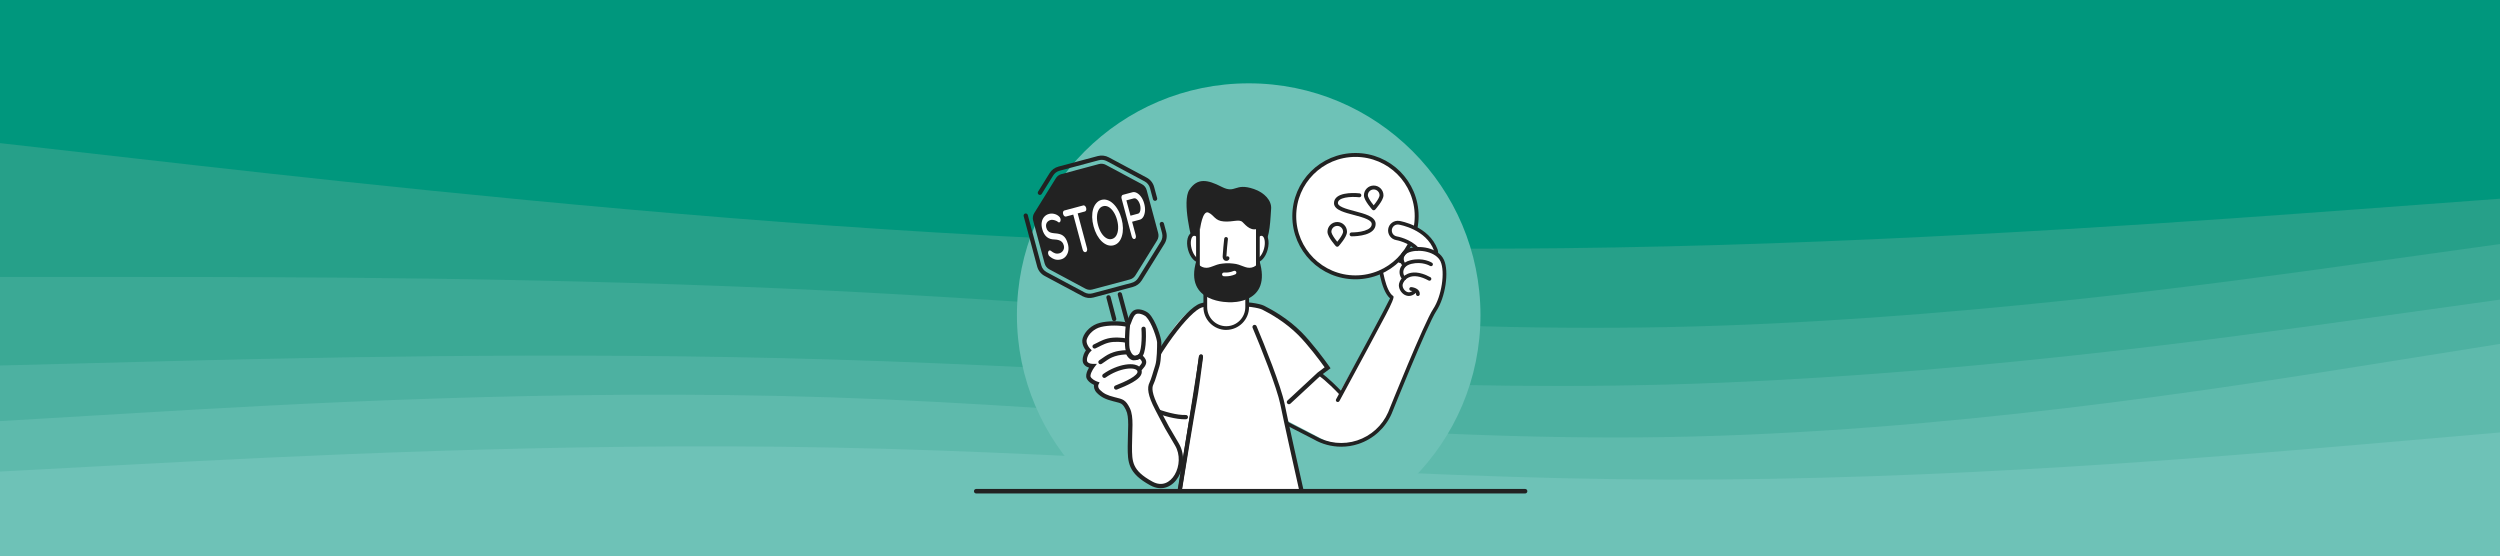 <svg width="1920" height="427" viewBox="0 0 1920 427" fill="none" xmlns="http://www.w3.org/2000/svg">
<rect x="0" y="0" width="1920" height="427" fill="#333333" stroke="none"/>
<g clip-path="url(#clip0_125_683)">
<rect width="1920" height="427" fill="#26A089"/>
<g clip-path="url(#clip1_125_683)">
<path d="M0 111.494L106.6 123.593C213.4 135.77 426.6 159.967 640 174.991C853.4 190.015 1066.6 195.867 1280 190.806C1493.4 185.824 1706.6 170.009 1813.4 162.102L1920 154.194V0H1813.4C1706.6 0 1493.4 0 1280 0C1066.6 0 853.4 0 640 0C426.6 0 213.4 0 106.6 0H0V111.494Z" fill="#00977D"/>
<path d="M0 214.291H106.6C213.4 214.291 426.6 214.291 640 224.966C853.4 235.641 1066.6 256.991 1280 252.8C1493.4 248.53 1706.6 218.798 1813.4 203.853L1920 188.987V152.613L1813.4 160.52C1706.6 168.428 1493.4 184.243 1280 189.224C1066.6 194.285 853.4 188.434 640 173.41C426.6 158.385 213.4 134.189 106.6 122.011L0 109.913V214.291Z" fill="#26A089"/>
<path d="M0 282.295L106.6 279.527C213.4 276.759 426.6 271.224 640 277.708C853.4 284.113 1066.6 302.617 1280 296.923C1493.4 291.23 1706.6 261.498 1813.4 246.553L1920 231.687V187.406L1813.4 202.272C1706.6 217.217 1493.4 246.949 1280 251.219C1066.6 255.409 853.4 234.059 640 223.384C426.6 212.709 213.4 212.709 106.6 212.709H0V282.295Z" fill="#3BA995"/>
<path d="M0 324.994L106.6 318.668C213.4 312.342 426.6 299.691 640 306.807C853.4 313.924 1066.6 340.809 1280 337.251C1493.4 333.693 1706.6 299.691 1813.4 282.69L1920 265.689V230.105L1813.4 244.971C1706.6 259.916 1493.4 289.648 1280 295.342C1066.6 301.035 853.4 282.532 640 276.127C426.6 269.643 213.4 275.178 106.6 277.945L0 280.713V324.994Z" fill="#4DB1A1"/>
<path d="M0 363.741L106.6 358.047C213.4 352.433 426.6 341.047 640 345.317C853.4 349.507 1066.6 369.276 1280 369.909C1493.4 370.62 1706.6 352.117 1813.4 342.944L1920 333.693V264.107L1813.4 281.108C1706.6 298.109 1493.4 332.111 1280 335.669C1066.6 339.228 853.4 312.343 640 305.226C426.6 298.109 213.4 310.761 106.6 317.087L0 323.413V363.741Z" fill="#5EBAAC"/>
<path d="M0 427.791H106.6C213.4 427.791 426.6 427.791 640 427.791C853.4 427.791 1066.6 427.791 1280 427.791C1493.4 427.791 1706.6 427.791 1813.4 427.791H1920V332.111L1813.4 341.363C1706.6 350.536 1493.4 369.039 1280 368.327C1066.6 367.695 853.4 347.926 640 343.735C426.6 339.465 213.4 350.852 106.6 356.466L0 362.159V427.791Z" fill="#6EC2B7"/>
</g>
<g clip-path="url(#clip2_125_683)">
<circle cx="959" cy="242" r="178" fill="#6EC2B7"/>
<path d="M949.706 433.602C949.714 433.594 949.72 433.583 949.721 433.571L951.124 420.51C951.39 418.037 954.793 417.575 955.709 419.888L960.551 432.111C960.911 433.02 961.79 433.616 962.767 433.616L1012.79 433.591C1014.31 433.59 1015.45 432.176 1015.11 430.689C1008.05 399.825 996.906 360.76 976.921 350.954C956.305 340.839 941.71 343.692 927.869 350.173C914.027 356.654 906.796 372.779 905.193 395.707C904.397 407.073 903.415 412.235 902.604 431.132C902.546 432.483 903.628 433.617 904.981 433.617H949.67C949.684 433.617 949.697 433.611 949.706 433.602Z" fill="#222222"/>
<path fill-rule="evenodd" clip-rule="evenodd" d="M907.57 395.873L907.57 395.874C907.289 399.888 906.989 403.101 906.683 406.376C906.109 412.53 905.514 418.904 904.985 431.234C904.985 431.234 904.985 431.234 904.985 431.234C904.985 431.234 904.985 431.235 904.986 431.235H947.575L948.755 420.256C949.286 415.311 956.092 414.387 957.924 419.011L962.766 431.234L1012.78 431.209C1009.26 415.806 1004.74 398.491 998.659 383.838C992.515 369.039 985.014 357.578 975.871 353.092C965.855 348.178 957.438 346.476 949.932 346.72C942.412 346.965 935.631 349.168 928.88 352.329C916.256 358.24 909.156 373.189 907.57 395.873ZM1012.79 431.209C1012.79 431.208 1012.79 431.209 1012.78 431.21C1012.78 431.213 1012.78 431.213 1012.78 431.211C1012.78 431.211 1012.78 431.211 1012.78 431.211M1012.79 431.209H1012.79C1012.79 431.209 1012.79 431.208 1012.79 431.209C1012.79 431.209 1012.79 431.21 1012.79 431.211C1012.79 431.211 1012.78 431.211 1012.78 431.211M949.713 433.593C949.711 433.596 949.709 433.599 949.706 433.602C949.697 433.611 949.684 433.617 949.67 433.617H904.981C903.628 433.617 902.546 432.483 902.604 431.132C903.135 418.757 903.74 412.271 904.317 406.077C904.622 402.813 904.918 399.629 905.193 395.707C906.796 372.779 914.027 356.654 927.869 350.173C941.71 343.692 956.305 340.839 976.921 350.954C996.906 360.76 1008.05 399.825 1015.11 430.689C1015.45 432.176 1014.31 433.59 1012.79 433.591L962.767 433.616C961.79 433.616 960.911 433.02 960.551 432.111L955.709 419.888C954.793 417.575 951.39 418.037 951.124 420.51L949.721 433.571C949.72 433.579 949.717 433.586 949.713 433.593Z" fill="white"/>
<path d="M1106.97 198.306C1106.08 196.36 1104.66 194.778 1102.91 193.558C1102.91 193.558 1102.91 193.492 1102.91 193.459C1102.95 192.635 1102.81 191.811 1102.55 191.053C1096.75 175.294 1077.58 172.03 1076.76 171.898C1075.14 171.634 1072.24 172.096 1070.89 173.052C1069.57 174.008 1068.68 175.426 1068.41 177.074C1068.15 178.69 1068.54 180.338 1069.5 181.657C1070.46 182.975 1073.16 183.8 1074.78 184.063C1074.84 184.063 1082.3 185.415 1087.31 190.031C1085.86 190.195 1084.48 190.459 1083.25 190.855C1078.54 192.404 1077.81 195.569 1077.81 197.317C1077.81 197.646 1077.81 197.976 1077.88 198.306C1075.7 197.448 1076.03 203.646 1071.25 195.24C1070.19 193.393 1069.7 187.987 1066.66 185.712C1065.21 184.624 1063.56 184.294 1061.91 184.789C1061.32 184.953 1059.97 185.349 1060.5 200.58C1060.56 201.471 1062.87 223.493 1069.7 228.735C1067.13 234.307 1040.18 281.122 1029.26 300.738C1029.26 300.738 1029.26 300.771 1029.26 300.803C1022.23 293.715 1016.72 288.473 1016.66 288.407C1016.36 288.111 1015.9 288.144 1015.6 288.407L1013.39 286.067C1013.39 286.067 985.39 310.991 983.674 310.991L987.764 321.903C987.567 322.266 987.698 322.76 988.094 322.958L1013.79 336.376C1019.5 339.673 1025.93 341.354 1032.43 341.354C1036.32 341.354 1040.21 340.761 1043.97 339.508C1054 336.211 1062.21 328.793 1066.47 319.101C1066.76 318.343 1097.47 243.274 1103.51 234.241C1109.64 225.01 1110.53 206.317 1106.94 198.437L1106.97 198.306Z" fill="white"/>
<path d="M1029.69 303.375C1029.33 303.375 1028.93 303.243 1028.67 302.946C1018.7 292.462 1013 288.605 1012.93 288.572C1012.27 288.144 1012.11 287.253 1012.54 286.594C1012.97 285.935 1013.86 285.77 1014.52 286.198C1014.75 286.363 1020.49 290.254 1030.71 301.001C1031.27 301.562 1031.24 302.485 1030.65 303.012C1030.38 303.276 1030.02 303.408 1029.66 303.408L1029.69 303.375Z" fill="#222222"/>
<path d="M1027.38 308.749C1027.15 308.749 1026.92 308.683 1026.69 308.584C1025.99 308.221 1025.73 307.331 1026.13 306.639C1041.56 278.22 1064.39 235.856 1067.55 229.131C1059.97 222.669 1058.05 200.382 1057.99 199.393C1057.36 181.887 1058.95 181.393 1059.97 181.096C1062.01 180.503 1063.99 180.898 1065.77 182.217C1069.37 184.92 1071.15 190.822 1071.15 193.36C1071.15 195.833 1074.38 199.031 1076.72 199.492C1077.48 199.657 1078.01 200.415 1077.85 201.174C1077.68 201.932 1076.92 202.459 1076.16 202.295C1072.6 201.569 1068.28 197.316 1068.31 193.36C1068.31 191.382 1066.73 186.503 1064.09 184.525C1063.17 183.832 1062.28 183.602 1061.29 183.733C1060.76 185.646 1060.66 192.997 1060.86 199.228C1061.39 205.756 1064.12 223.658 1070.06 227.449C1070.94 228.021 1069.02 232.801 1064.29 241.79C1060.83 248.351 1055.98 257.417 1049.84 268.824C1039.42 288.209 1028.76 307.825 1028.67 308.023C1028.4 308.485 1027.91 308.782 1027.41 308.782L1027.38 308.749Z" fill="#222222"/>
<path d="M1041 213C1066.96 213 1088 191.957 1088 166C1088 140.043 1066.96 119 1041 119C1015.04 119 994 140.043 994 166C994 191.957 1015.04 213 1041 213Z" fill="white" stroke="#222222" stroke-width="3"/>
<path d="M1088.3 191.217C1082.6 184.822 1072.63 183.008 1072.5 183.008C1069.2 182.481 1066.96 179.382 1067.52 176.085C1068.05 172.788 1071.15 170.546 1074.45 171.107C1075.34 171.239 1096.35 174.865 1102.68 192.042C1102.98 192.833 1103.08 193.624 1103.05 194.415L1088.3 191.25V191.217Z" fill="white"/>
<path d="M1103.05 195.8C1103.05 195.8 1103.01 195.8 1102.98 195.8C1102.19 195.767 1101.59 195.107 1101.63 194.316C1101.63 193.69 1101.56 193.096 1101.36 192.503C1095.33 176.085 1075.11 172.623 1074.25 172.491C1073.03 172.293 1071.81 172.59 1070.82 173.282C1069.83 174.008 1069.17 175.063 1068.97 176.283C1068.77 177.502 1069.07 178.722 1069.76 179.711C1070.49 180.7 1071.55 181.36 1072.77 181.557C1072.86 181.557 1083.29 183.404 1089.39 190.228C1089.92 190.821 1089.85 191.712 1089.29 192.239C1088.7 192.767 1087.81 192.701 1087.28 192.14C1081.9 186.14 1072.4 184.393 1072.3 184.393C1068.25 183.733 1065.48 179.876 1066.14 175.821C1066.47 173.843 1067.52 172.129 1069.14 170.975C1070.75 169.821 1072.73 169.359 1074.71 169.656C1075.64 169.821 1097.44 173.546 1104.04 191.514C1104.4 192.47 1104.53 193.459 1104.5 194.448C1104.46 195.206 1103.84 195.8 1103.08 195.8H1103.05Z" fill="#222222"/>
<path d="M1030.05 343.068C1022.69 343.068 1015.37 341.156 1008.91 337.398L987.995 326.65C987.302 326.288 987.006 325.43 987.368 324.738C987.731 324.046 988.589 323.749 989.282 324.112L1010.26 334.892C1019.99 340.53 1031.67 341.75 1042.29 338.255C1052.91 334.76 1061.58 326.914 1066.1 316.661C1067.22 313.892 1093.81 247.593 1100.7 237.274C1107.14 227.647 1110 208.888 1106.34 200.811C1103.08 193.624 1090.68 190.986 1082.59 193.624C1080.05 194.448 1078.57 195.833 1078.17 197.679C1077.75 199.624 1078.67 201.536 1079.07 201.965C1079.69 202.294 1079.99 203.02 1079.76 203.679C1079.49 204.437 1078.7 204.833 1077.94 204.569C1076.49 204.075 1075.21 201.272 1075.21 198.635C1075.21 196.525 1076.1 192.701 1081.7 190.854C1090.18 188.085 1104.63 190.096 1108.95 199.591C1113.04 208.558 1110.07 228.372 1103.11 238.823C1096.38 248.911 1069.04 317.056 1068.77 317.749C1063.93 328.76 1054.62 337.2 1043.24 340.958C1038.96 342.376 1034.54 343.068 1030.12 343.068H1030.05Z" fill="#222222"/>
<path d="M1078.44 215.119C1078.18 215.119 1077.94 215.053 1077.71 214.921C1075.67 213.701 1074.51 210.668 1074.94 207.734C1075.21 205.921 1076.56 201.536 1083.19 199.887C1092.85 197.481 1099.52 201.602 1099.81 201.8C1100.47 202.228 1100.67 203.118 1100.24 203.778C1099.81 204.437 1098.92 204.635 1098.26 204.206C1098.2 204.173 1092.29 200.58 1083.88 202.657C1079.13 203.844 1078.01 206.613 1077.78 208.162C1077.48 210.108 1078.27 211.921 1079.2 212.481C1079.86 212.877 1080.09 213.767 1079.69 214.459C1079.43 214.921 1078.97 215.152 1078.47 215.152L1078.44 215.119Z" fill="#222222"/>
<path d="M1082.03 227.317C1081.01 227.317 1079.96 227.054 1078.97 226.559C1075.83 224.944 1073.79 221.053 1074.45 217.889C1074.84 216.042 1076.59 212.383 1080.78 210.438C1084.05 208.921 1089.79 208.13 1098.53 212.91C1099.22 213.273 1099.48 214.163 1099.09 214.855C1098.72 215.548 1097.83 215.812 1097.14 215.416C1091.04 212.086 1085.79 211.262 1081.97 213.042C1078.8 214.493 1077.48 217.229 1077.25 218.482C1076.86 220.394 1078.24 222.999 1080.25 224.021C1082.1 224.977 1084.05 224.416 1085.89 222.405C1086.42 221.812 1087.34 221.779 1087.91 222.306C1088.5 222.834 1088.53 223.757 1088 224.317C1086.19 226.295 1084.11 227.317 1082.03 227.317Z" fill="#222222"/>
<path d="M1088.96 227.35C1088.96 227.35 1088.89 227.35 1088.83 227.35C1088.04 227.284 1087.44 226.592 1087.51 225.801C1087.67 223.856 1083.65 223.328 1083.62 223.328C1082.83 223.229 1082.26 222.537 1082.36 221.746C1082.46 220.955 1083.16 220.361 1083.95 220.493C1086.49 220.757 1090.71 222.24 1090.38 226.032C1090.31 226.79 1089.69 227.35 1088.96 227.35Z" fill="#222222"/>
<path fill-rule="evenodd" clip-rule="evenodd" d="M1019.6 281.88L985.397 311.487L998.717 379.168L974.473 381.212L905.502 377.454L910.221 346.337L909.097 351.673L872.22 312.869C898.311 239.218 922.852 224.581 935.485 241.23C936.164 242.122 936.727 243.018 937.186 243.911C938.097 242.638 939.213 241.409 940.565 240.241C956.397 226.592 981.498 232.164 1019.6 281.88Z" fill="white"/>
<path fill-rule="evenodd" clip-rule="evenodd" d="M962.879 249.602C963.718 249.248 964.686 249.64 965.041 250.478C968.071 257.638 972.781 269.199 977.064 280.626C981.332 292.011 985.229 303.396 986.579 310.14C989.213 323.302 997.563 360.643 1001.41 377.685L1001.82 379.503L999.969 379.688C994.46 380.239 979.164 381.668 961.999 382.988C944.652 384.322 917.119 381.329 905.566 379.68L903.902 379.442L904.171 377.784C907.465 357.48 914.399 315.124 915.726 308.491C917.031 301.971 919.552 282.811 920.655 273.994C920.768 273.09 921.592 272.45 922.496 272.563C923.4 272.675 924.041 273.499 923.928 274.403C922.831 283.168 920.295 302.471 918.961 309.138C917.684 315.519 911.092 355.74 907.697 376.648C920.018 378.321 945.559 380.946 961.746 379.701C977.23 378.511 991.189 377.231 997.785 376.59C993.783 358.851 985.898 323.546 983.345 310.786C982.055 304.343 978.256 293.2 973.976 281.782C969.711 270.406 965.019 258.889 962.003 251.763C961.648 250.924 962.04 249.957 962.879 249.602Z" fill="#222222"/>
<path fill-rule="evenodd" clip-rule="evenodd" d="M961.483 232.54C965.489 233.105 968.936 233.851 970.855 234.81C977.53 238.146 989.249 244.833 999.321 254.9C1007.34 262.918 1017.09 275.983 1020.95 281.495L1021.86 282.802L1014.06 288.652L991.03 310.023C990.363 310.642 989.319 310.603 988.7 309.936C988.08 309.269 988.119 308.226 988.786 307.607L1011.94 286.119L1017.32 282.083C1013.02 276.07 1004.23 264.472 996.988 257.231C987.269 247.517 975.899 241.017 969.38 237.759C968.001 237.07 965.057 236.374 961.023 235.805C957.067 235.248 952.278 234.839 947.372 234.635C942.466 234.431 937.472 234.431 933.106 234.685C928.7 234.941 925.068 235.448 922.811 236.2C920.739 236.891 917.574 239.209 913.616 243.19C909.723 247.107 905.241 252.448 900.533 258.892C891.274 271.568 881.209 288.419 873.083 306.898C873.668 307.313 874.592 307.865 875.82 308.514C878.314 309.831 881.882 311.456 885.932 313.022C894.103 316.18 903.898 318.967 910.682 318.706C911.592 318.671 912.358 319.38 912.393 320.29C912.428 321.2 911.719 321.966 910.809 322.001C903.3 322.289 892.96 319.273 884.742 316.096C880.598 314.494 876.909 312.818 874.279 311.429C872.972 310.738 871.882 310.095 871.12 309.548C870.751 309.283 870.383 308.987 870.106 308.675C869.97 308.522 869.787 308.289 869.659 307.988C869.53 307.684 869.385 307.124 869.653 306.509C877.949 287.437 888.318 270.023 897.869 256.948C902.644 250.411 907.233 244.934 911.276 240.867C915.256 236.863 918.894 234.03 921.768 233.073C924.459 232.176 928.455 231.653 932.914 231.394C937.413 231.132 942.52 231.133 947.509 231.341C952.498 231.549 957.398 231.965 961.483 232.54ZM872.573 306.487C872.568 306.481 872.569 306.482 872.575 306.489C872.575 306.489 872.574 306.488 872.573 306.487Z" fill="#222222"/>
<path d="M906.029 378.509C906.029 378.509 905.864 378.509 905.798 378.509C905.006 378.377 904.478 377.652 904.61 376.861L921.004 273.275C921.136 272.484 921.861 271.956 922.653 272.088C923.445 272.22 923.972 272.945 923.84 273.736L907.447 377.322C907.348 378.015 906.721 378.542 906.029 378.542V378.509Z" fill="#222222"/>
<path d="M915.662 185.184C915.662 185.184 907.416 154.754 913.452 145.721C919.653 136.49 927.206 137.841 938.223 143.479C949.24 149.116 948.053 140.05 962.995 145.16C971.241 147.963 976.749 154.194 976.221 160.392C975.661 166.59 975.661 182.942 970.152 189.14C964.644 195.338 924.436 200.975 915.629 185.184H915.662Z" fill="#222222"/>
<path d="M941.718 251.945H941.784C932.878 251.945 925.687 244.725 925.687 235.856V177.305C925.687 168.403 932.911 161.216 941.784 161.216H941.718C950.624 161.216 957.814 168.436 957.814 177.305V235.823C957.814 244.725 950.591 251.912 941.718 251.912V251.945Z" fill="white"/>
<path d="M941.784 253.395H941.685C932.054 253.329 924.236 245.483 924.236 235.856V177.305C924.236 167.678 932.054 159.832 941.685 159.766H941.817C951.448 159.832 959.266 167.678 959.266 177.305V235.823C959.266 245.45 951.448 253.296 941.817 253.362L941.784 253.395ZM941.751 162.667C933.67 162.667 927.106 169.26 927.106 177.338V235.856C927.106 243.933 933.67 250.527 941.751 250.527C949.832 250.527 956.396 243.933 956.396 235.856V177.305C956.396 169.227 949.832 162.634 941.751 162.634V162.667Z" fill="#222222"/>
<path d="M924.402 188.481C925.92 194.086 924.765 199.262 921.83 200.086C918.894 200.877 915.266 196.987 913.748 191.382C912.231 185.778 913.386 180.602 916.321 179.777C919.257 178.953 922.885 182.876 924.402 188.481Z" fill="white"/>
<path d="M921.037 201.602C919.421 201.602 917.739 200.745 916.222 199.096C914.539 197.283 913.187 194.678 912.395 191.744C910.647 185.282 912.198 179.414 915.958 178.392C919.685 177.37 924.039 181.623 925.787 188.085C926.579 191.019 926.711 193.953 926.183 196.36C925.589 199.096 924.171 200.876 922.192 201.437C921.796 201.536 921.4 201.602 921.004 201.602H921.037ZM917.112 181.096C917.112 181.096 916.848 181.096 916.716 181.161C914.869 181.656 913.781 185.975 915.166 190.986C915.826 193.426 916.98 195.7 918.333 197.151C919.454 198.371 920.609 198.931 921.499 198.701C922.357 198.47 923.082 197.382 923.445 195.766C923.874 193.821 923.742 191.316 923.082 188.843C921.829 184.162 919.058 181.096 917.145 181.096H917.112Z" fill="#222222"/>
<path d="M961.509 188.481C959.992 194.085 961.146 199.261 964.082 200.085C967.018 200.877 970.646 196.986 972.163 191.382C973.681 185.777 972.526 180.601 969.591 179.777C966.655 178.986 963.027 182.876 961.509 188.481Z" fill="white"/>
<path d="M964.841 201.602C964.445 201.602 964.082 201.569 963.719 201.437C959.959 200.415 958.376 194.547 960.157 188.085C960.948 185.151 962.301 182.547 963.983 180.733C965.896 178.689 968.04 177.832 969.986 178.393C973.746 179.415 975.33 185.283 973.548 191.745C971.965 197.58 968.304 201.602 964.841 201.602ZM968.799 181.096C968.007 181.096 967.018 181.656 966.061 182.678C964.709 184.129 963.554 186.371 962.894 188.844C961.542 193.855 962.598 198.173 964.445 198.668C966.325 199.163 969.425 195.998 970.778 190.986C972.13 185.975 971.075 181.656 969.227 181.162C969.096 181.129 968.964 181.096 968.832 181.096H968.799Z" fill="#222222"/>
<path d="M943.038 225.471C930.339 225.471 920.048 215.185 920.048 202.492V175.227C920.048 162.535 930.339 152.249 943.038 152.249C955.737 152.249 966.028 162.535 966.028 175.227V202.492C966.028 215.185 955.737 225.471 943.038 225.471Z" fill="white"/>
<path d="M944.687 226.922H941.389C928.822 226.922 918.597 216.702 918.597 204.141V173.579C918.597 161.018 928.822 150.798 941.389 150.798H944.687C957.254 150.798 967.48 161.018 967.48 173.579V204.141C967.48 216.702 957.254 226.922 944.687 226.922ZM941.389 153.667C930.405 153.667 921.466 162.601 921.466 173.579V204.141C921.466 215.119 930.405 224.054 941.389 224.054H944.687C955.671 224.054 964.61 215.119 964.61 204.141V173.579C964.61 162.601 955.671 153.667 944.687 153.667H941.389Z" fill="#222222"/>
<path d="M941.818 200.349C941.059 200.349 940.301 200.019 939.806 199.459C938.882 198.371 938.981 196.986 939.047 196.195C939.311 191.909 939.707 187.59 940.202 183.305C940.301 182.513 940.993 181.953 941.785 182.052C942.577 182.151 943.137 182.843 943.038 183.634C942.544 187.854 942.181 192.173 941.917 196.393C941.917 196.558 941.917 196.855 941.917 197.118C942.214 196.888 942.577 196.789 942.972 196.855C943.764 196.953 944.292 197.679 944.193 198.47C944.061 199.327 943.467 199.987 942.61 200.25C942.379 200.316 942.115 200.349 941.884 200.349H941.818Z" fill="#222222"/>
<path d="M921.631 176.151C921.631 176.151 923.412 161.216 928.03 163.26C932.648 165.304 932.813 169.557 939.97 170.084C947.128 170.612 951.746 168.04 954.319 170.612C956.891 173.183 961.476 178.788 967.644 174.7C973.779 170.612 974.373 160.787 964.643 155.677C954.912 150.567 940.3 149.776 932.12 149.281C923.94 148.754 915.463 163.886 921.631 176.151Z" fill="#222222"/>
<path d="M967.149 200.053C967.149 200.053 965.962 204.47 961.245 205.492C956.528 206.514 953.361 202.921 947.061 202.426C946.831 202.426 946.6 202.393 946.369 202.36C945.346 202.229 944.225 202.163 943.004 202.196C941.784 202.196 940.662 202.196 939.64 202.36C939.409 202.36 939.178 202.393 938.947 202.426C932.647 202.954 929.481 206.514 924.764 205.492C920.047 204.47 918.86 200.053 918.86 200.053C908.733 233.515 944.983 232.131 944.983 232.131C944.983 232.131 977.308 233.515 967.182 200.053H967.149Z" fill="#222222"/>
<path d="M941.258 212.185C940.796 212.185 940.334 212.185 939.872 212.152C939.081 212.086 938.487 211.427 938.553 210.635C938.619 209.844 939.246 209.251 940.07 209.317C942.742 209.481 945.051 209.086 947.558 208.064C948.283 207.767 949.141 208.097 949.438 208.822C949.735 209.547 949.405 210.405 948.679 210.701C946.172 211.756 943.864 212.218 941.291 212.218L941.258 212.185Z" fill="white"/>
<path d="M866.223 314.179C869.233 320.195 867.728 330.723 867.728 342.754C867.728 354.785 867.728 362.305 884.279 371.328C900.831 380.351 912.868 356.289 903.84 341.25C894.812 326.211 894.812 325.647 888.793 314.179C882.775 302.712 882.775 297.636 884.279 294.628C885.784 291.62 887.289 285.605 888.793 281.093C890.298 276.581 890.298 266.054 890.298 263.046C890.298 260.038 886.029 246.747 881.27 241.991C879.765 240.487 873.747 237.479 870.737 240.487C868.358 242.865 867.728 246.503 866.223 249.511C860.205 248.007 851.177 248.007 845.158 249.511C839.139 251.015 834.626 255.526 833.121 260.038C831.917 263.648 834.626 267.558 836.131 269.062C835.127 270.064 833.121 272.972 833.121 276.581C833.121 280.191 837.134 281.093 839.14 281.093C837.635 283.098 834.927 287.71 836.131 290.117C837.334 292.523 840.644 294.127 842.149 294.628C841.648 295.631 841.246 298.238 843.654 300.644C846.663 303.652 849.672 305.156 855.691 306.66C861.709 308.164 863.214 308.164 866.223 314.179Z" fill="white"/>
<path fill-rule="evenodd" clip-rule="evenodd" d="M876.134 241.138C874.241 240.621 872.764 240.793 871.904 241.653C870.953 242.602 870.301 243.855 869.681 245.383C869.5 245.828 869.314 246.32 869.12 246.833C868.698 247.95 868.237 249.171 867.699 250.248L867.107 251.431L865.823 251.11C860.067 249.672 851.314 249.672 845.558 251.11C840.064 252.483 836.005 256.604 834.686 260.559C834.263 261.828 834.494 263.26 835.119 264.673C835.74 266.079 836.668 267.268 837.297 267.896L838.463 269.062L837.297 270.227C836.503 271.02 834.77 273.532 834.77 276.581C834.77 277.624 835.287 278.268 836.162 278.74C837.107 279.251 838.322 279.445 839.14 279.445H842.438L840.459 282.082C839.766 283.006 838.79 284.542 838.141 286.092C837.816 286.866 837.598 287.584 837.516 288.194C837.432 288.816 837.508 289.184 837.606 289.379C838.019 290.206 838.871 291.013 839.932 291.708C840.969 292.389 842.043 292.855 842.671 293.064L844.475 293.665L843.624 295.365C843.398 295.817 842.977 297.637 844.82 299.478C847.543 302.2 850.238 303.598 856.091 305.061C856.47 305.155 856.838 305.245 857.196 305.333C859.521 305.9 861.41 306.362 862.96 307.33C864.868 308.522 866.165 310.376 867.699 313.442C869.393 316.83 869.753 321.319 869.753 326.211C869.753 328.557 869.668 331.069 869.579 333.675L869.564 334.115C869.47 336.889 869.377 339.777 869.377 342.754C869.377 348.853 869.405 353.357 871.296 357.482C873.155 361.536 876.945 365.452 885.069 369.881C888.832 371.932 892.193 372.044 895.017 371.003C897.889 369.945 900.395 367.622 902.227 364.482C905.919 358.157 906.587 349.03 902.426 342.098C895.11 329.912 893.691 327.176 890.244 320.531C889.424 318.95 888.489 317.148 887.333 314.945C881.297 303.444 880.906 297.687 882.804 293.891C883.486 292.528 884.203 290.4 884.96 287.94C885.203 287.15 885.45 286.328 885.699 285.499C886.205 283.813 886.72 282.099 887.229 280.572C887.901 278.556 888.274 275.008 888.463 271.419C888.649 267.894 888.649 264.548 888.649 263.046C888.649 262.538 888.441 261.335 887.965 259.589C887.507 257.904 886.842 255.866 886.03 253.769C884.376 249.495 882.219 245.271 880.104 243.157L881.27 241.991L880.104 243.157C879.598 242.651 877.992 241.644 876.134 241.138ZM877.002 237.957C879.282 238.578 881.438 239.827 882.436 240.825C885.079 243.467 887.437 248.266 889.107 252.579C889.957 254.775 890.657 256.921 891.148 258.723C891.622 260.464 891.947 262.05 891.947 263.046V263.051C891.947 264.559 891.947 267.977 891.757 271.592C891.57 275.146 891.19 279.118 890.358 281.614C889.864 283.095 889.376 284.723 888.879 286.379C888.626 287.22 888.371 288.069 888.113 288.909C887.365 291.337 886.577 293.721 885.755 295.365C884.644 297.585 884.253 301.98 890.254 313.414C891.415 315.626 892.352 317.432 893.172 319.012C896.602 325.626 897.99 328.301 905.254 340.402C910.121 348.509 909.285 358.933 905.077 366.143C902.96 369.77 899.917 372.711 896.159 374.096C892.353 375.499 888.003 375.235 883.49 372.775C875.062 368.181 870.576 363.825 868.298 358.856C866.078 354.016 866.079 348.811 866.079 342.965L866.079 342.754C866.079 339.715 866.174 336.775 866.268 334.003L866.282 333.583C866.371 330.959 866.455 328.499 866.455 326.211C866.455 321.327 866.063 317.545 864.748 314.917C863.273 311.967 862.312 310.813 861.212 310.126C860.143 309.458 858.845 309.138 856.408 308.536C856.06 308.45 855.688 308.358 855.291 308.259C849.107 306.714 845.784 305.104 842.488 301.81C840.358 299.681 839.95 297.336 840.176 295.605C839.532 295.305 838.821 294.923 838.122 294.465C836.851 293.631 835.445 292.433 834.655 290.854C834.151 289.846 834.114 288.735 834.247 287.753C834.381 286.758 834.708 285.747 835.099 284.817C835.461 283.953 835.899 283.108 836.345 282.343C835.758 282.175 835.161 281.947 834.594 281.641C832.961 280.759 831.472 279.148 831.472 276.581C831.472 273.399 832.8 270.721 833.968 269.093C833.312 268.257 832.628 267.197 832.102 266.006C831.297 264.185 830.776 261.858 831.556 259.517C833.247 254.449 838.215 249.546 844.758 247.911C850.605 246.45 859.07 246.35 865.279 247.609C865.511 247.054 865.724 246.486 865.949 245.89C866.157 245.337 866.374 244.758 866.625 244.143C867.29 242.504 868.142 240.75 869.571 239.321C871.72 237.174 874.757 237.345 877.002 237.957ZM865.015 272.224C863.129 272.269 859.626 272.496 856.212 273.633C852.927 274.728 851.442 275.759 848.776 277.61C847.999 278.149 847.123 278.757 846.073 279.457C845.315 279.962 844.291 279.757 843.786 279C843.281 278.242 843.485 277.219 844.243 276.714C845.176 276.092 845.99 275.526 846.741 275.004C849.506 273.08 851.404 271.76 855.169 270.506C859.98 268.903 864.862 268.914 866.101 268.917C866.147 268.917 866.188 268.917 866.223 268.917H867.873L867.873 270.498C867.878 270.497 867.909 270.644 868.065 270.956C868.245 271.315 868.515 271.743 868.85 272.148C869.595 273.051 870.3 273.429 870.737 273.429C872.716 273.429 873.899 272.594 874.085 272.408L874.568 271.925H875.251C875.663 271.925 876 272.06 876.169 272.136C876.374 272.228 876.567 272.342 876.737 272.455C877.081 272.683 877.444 272.98 877.792 273.309C878.475 273.955 879.242 274.858 879.736 275.844C880.264 276.899 880.406 277.946 880.226 278.96C880.054 279.934 879.602 280.769 879.126 281.462C878.692 282.093 878.171 282.699 877.714 283.23C877.675 283.276 877.636 283.321 877.598 283.365C877.291 283.722 877.014 284.049 876.769 284.366C876.86 284.765 876.901 285.181 876.901 285.605C876.901 287.382 875.876 288.909 874.654 290.131C873.403 291.381 871.712 292.546 869.871 293.611C866.182 295.746 861.566 297.664 857.808 299.167C856.962 299.505 856.002 299.094 855.664 298.248C855.326 297.403 855.737 296.444 856.583 296.106C860.349 294.6 864.76 292.759 868.218 290.758C869.951 289.755 871.363 288.758 872.322 287.799C873.31 286.812 873.602 286.083 873.602 285.605C873.602 285.194 873.528 284.969 873.469 284.853C873.143 284.218 872.358 283.599 870.802 283.256C869.264 282.917 867.208 282.911 864.805 283.296C860.009 284.065 854.193 286.337 849.126 289.954C848.385 290.483 847.355 290.311 846.825 289.571C846.296 288.83 846.468 287.8 847.209 287.271C852.675 283.369 858.965 280.894 864.282 280.041C866.936 279.616 869.437 279.58 871.512 280.037C872.741 280.308 873.908 280.775 874.851 281.503C874.934 281.405 875.016 281.31 875.095 281.218C875.125 281.183 875.155 281.148 875.184 281.114C875.671 280.547 876.079 280.073 876.407 279.596C876.748 279.099 876.921 278.711 876.979 278.385C877.029 278.099 877.01 277.768 876.786 277.318C876.518 276.783 876.031 276.182 875.526 275.704C875.464 275.646 875.403 275.591 875.346 275.54C874.291 276.16 872.71 276.726 870.737 276.726C868.768 276.726 867.216 275.349 866.305 274.246C865.813 273.649 865.406 273.012 865.115 272.431C865.082 272.365 865.049 272.296 865.015 272.224Z" fill="#222222"/>
<path fill-rule="evenodd" clip-rule="evenodd" d="M858.944 262.55C856.481 262.465 853.771 262.593 851.577 263.141C849.329 263.703 847.441 264.526 845.779 265.35C845.261 265.607 844.738 265.879 844.221 266.148C843.171 266.696 842.148 267.228 841.257 267.585C840.411 267.923 839.452 267.512 839.113 266.666C838.775 265.821 839.186 264.862 840.032 264.524C840.777 264.226 841.545 263.825 842.48 263.336C843.025 263.052 843.626 262.737 844.312 262.397C846.087 261.517 848.211 260.584 850.777 259.943C853.398 259.288 856.456 259.166 859.059 259.256C861.655 259.346 863.963 259.654 865.119 259.943C866.003 260.164 866.54 261.059 866.319 261.942C866.098 262.825 865.203 263.362 864.319 263.141C863.469 262.929 861.413 262.636 858.944 262.55Z" fill="#222222"/>
<path fill-rule="evenodd" clip-rule="evenodd" d="M866.389 247.871C867.295 247.961 867.956 248.769 867.866 249.675C867.618 252.15 867.32 256.092 867.234 259.851C867.191 261.731 867.201 263.543 867.293 265.092C867.387 266.678 867.561 267.855 867.789 268.541C868.496 270.661 869.463 272.102 870.484 272.74C870.958 273.036 871.457 273.171 872.026 273.128C872.615 273.084 873.38 272.84 874.338 272.202C874.609 272.021 875.092 271.361 875.55 269.836C875.977 268.415 876.288 266.576 876.492 264.534C876.9 260.459 876.862 255.821 876.618 252.645C876.548 251.737 877.227 250.945 878.135 250.875C879.044 250.805 879.836 251.485 879.906 252.392C880.163 255.733 880.204 260.568 879.774 264.863C879.559 267.006 879.222 269.078 878.709 270.784C878.228 272.386 877.48 274.071 876.167 274.945C874.868 275.811 873.564 276.319 872.272 276.416C870.96 276.514 869.767 276.179 868.736 275.535C866.748 274.294 865.457 271.974 864.66 269.583C864.287 268.463 864.097 266.921 864 265.287C863.901 263.615 863.892 261.705 863.936 259.775C864.025 255.914 864.33 251.885 864.584 249.347C864.674 248.441 865.482 247.78 866.389 247.871Z" fill="#222222"/>
<path fill-rule="evenodd" clip-rule="evenodd" d="M806.057 133.007C807.604 130.517 810.042 128.709 812.875 127.95L843.1 119.856C845.933 119.098 848.949 119.446 851.535 120.829L880.675 136.418C883.489 137.923 885.554 140.525 886.38 143.606L888.679 152.179C888.915 153.058 888.393 153.962 887.513 154.198C886.634 154.433 885.729 153.911 885.493 153.032L883.194 144.459C882.604 142.258 881.129 140.4 879.119 139.325L849.979 123.736C848.132 122.748 845.978 122.499 843.955 123.041L813.729 131.135C811.705 131.677 809.964 132.968 808.859 134.747L800.043 148.936C799.563 149.709 798.546 149.947 797.772 149.466C796.999 148.986 796.761 147.969 797.241 147.196L806.057 133.007ZM787.336 163.985C788.215 163.75 789.12 164.272 789.355 165.151L799.739 203.869C800.329 206.07 801.804 207.929 803.814 209.004L832.954 224.593C834.801 225.581 836.955 225.829 838.979 225.287L869.204 217.193C871.228 216.652 872.969 215.36 874.074 213.581L891.508 185.521C892.711 183.585 893.058 181.239 892.468 179.038L890.704 172.463C890.469 171.584 890.99 170.68 891.87 170.444C892.75 170.209 893.654 170.731 893.89 171.61L895.653 178.185C896.48 181.266 895.993 184.551 894.31 187.261L876.876 215.321C875.329 217.812 872.891 219.62 870.058 220.378L839.833 228.472C837 229.231 833.984 228.883 831.398 227.499L802.258 211.91C799.445 210.405 797.379 207.803 796.553 204.722L786.17 166.004C785.934 165.125 786.456 164.221 787.336 163.985Z" fill="#222222"/>
<path d="M815.425 134.779L844.307 127.044C845.794 126.646 847.378 126.83 848.735 127.557L876.586 142.483C878.06 143.273 879.141 144.638 879.574 146.252L888.435 179.294C888.868 180.909 888.615 182.631 887.734 184.051L871.084 210.894C870.273 212.202 868.993 213.152 867.507 213.55L838.624 221.284C837.137 221.683 835.553 221.499 834.196 220.772L806.345 205.846C804.871 205.056 803.789 203.692 803.356 202.077L794.495 169.035C794.062 167.42 794.316 165.698 795.197 164.277L811.847 137.435C812.658 136.127 813.938 135.177 815.425 134.779Z" fill="#222222" stroke="#222222" stroke-width="2.19"/>
<path d="M814.886 199.191C813.359 199.6 811.914 199.641 810.553 199.313C809.192 198.985 807.771 198.224 806.291 197.028C805.989 196.833 805.726 196.574 805.504 196.253C805.294 195.894 805.137 195.521 805.033 195.133C804.868 194.52 804.87 193.931 805.037 193.367C805.204 192.804 805.51 192.462 805.956 192.343C806.295 192.252 806.661 192.344 807.053 192.62C808.162 193.534 809.23 194.165 810.255 194.513C811.302 194.856 812.419 194.868 813.607 194.55C814.456 194.323 815.174 193.906 815.761 193.298C816.37 192.686 816.791 191.967 817.025 191.143C817.259 190.319 817.25 189.439 816.999 188.503C816.688 187.341 816.209 186.448 815.565 185.824C814.933 185.163 814.138 184.701 813.181 184.438C812.236 184.138 811.143 183.963 809.903 183.915C808.764 183.908 807.701 183.76 806.714 183.471C805.748 183.176 804.864 182.721 804.063 182.105C803.252 181.457 802.541 180.626 801.928 179.614C801.315 178.601 800.814 177.368 800.425 175.916C799.897 173.946 799.781 172.16 800.079 170.558C800.377 168.955 801.006 167.611 801.965 166.523C802.923 165.436 804.135 164.696 805.599 164.304C806.935 163.946 808.273 163.934 809.613 164.267C810.944 164.568 812.114 165.155 813.12 166.027C813.811 166.569 814.261 167.227 814.469 168.002C814.624 168.583 814.613 169.175 814.433 169.777C814.266 170.34 813.981 170.676 813.578 170.784C813.281 170.864 812.991 170.803 812.71 170.601C812.223 170.143 811.637 169.781 810.952 169.515C810.258 169.216 809.543 169.01 808.808 168.895C808.094 168.775 807.439 168.794 806.845 168.954C805.891 169.209 805.13 169.638 804.564 170.239C803.989 170.808 803.617 171.497 803.446 172.303C803.268 173.078 803.304 173.933 803.555 174.87C803.849 175.967 804.293 176.818 804.887 177.42C805.501 178.017 806.241 178.442 807.104 178.695C807.959 178.916 808.912 179.076 809.962 179.175C811.232 179.25 812.389 179.408 813.431 179.648C814.494 179.882 815.448 180.302 816.292 180.906C817.128 181.478 817.867 182.284 818.509 183.323C819.152 184.362 819.698 185.721 820.148 187.4C820.668 189.337 820.762 191.129 820.43 192.775C820.098 194.421 819.447 195.807 818.475 196.932C817.525 198.052 816.329 198.805 814.886 199.191Z" fill="white"/>
<path d="M833.784 193.611C833.274 193.748 832.8 193.632 832.361 193.266C831.934 192.861 831.625 192.303 831.435 191.593L823.655 162.583L827.06 161.672L834.839 190.681C835.03 191.391 835.02 192.034 834.811 192.609C834.614 193.147 834.271 193.481 833.784 193.611ZM818.716 166.294C818.27 166.413 817.832 166.306 817.401 165.971C816.962 165.604 816.647 165.066 816.457 164.355C816.275 163.677 816.287 163.086 816.492 162.581C816.698 162.076 817.023 161.764 817.469 161.645L831.947 157.767C832.393 157.648 832.825 157.775 833.243 158.147C833.674 158.482 833.98 158.988 834.162 159.666C834.352 160.376 834.345 160.984 834.139 161.489C833.954 161.988 833.64 162.297 833.194 162.417L818.716 166.294Z" fill="white"/>
<path d="M861.364 168.058C862.022 170.512 862.372 172.875 862.413 175.148C862.445 177.388 862.186 179.43 861.634 181.274C861.104 183.112 860.302 184.658 859.229 185.915C858.148 187.139 856.822 187.961 855.252 188.381C853.704 188.796 852.155 188.743 850.606 188.224C849.048 187.672 847.569 186.736 846.169 185.415C844.791 184.089 843.555 182.447 842.461 180.491C841.381 178.496 840.511 176.272 839.853 173.818C839.195 171.364 838.84 169.02 838.786 166.785C838.745 164.512 838.989 162.457 839.52 160.619C840.071 158.776 840.888 157.242 841.969 156.018C843.042 154.762 844.353 153.926 845.901 153.512C847.471 153.091 849.035 153.157 850.593 153.709C852.142 154.228 853.606 155.151 854.984 156.478C856.385 157.798 857.636 159.453 858.737 161.442C859.83 163.399 860.706 165.604 861.364 168.058ZM857.927 168.978C857.287 166.589 856.393 164.527 855.245 162.792C854.119 161.052 852.858 159.781 851.46 158.979C850.063 158.176 848.643 157.968 847.2 158.355C845.779 158.735 844.664 159.622 843.855 161.015C843.046 162.408 842.59 164.14 842.485 166.209C842.372 168.247 842.641 170.476 843.29 172.898C843.931 175.287 844.814 177.352 845.94 179.092C847.066 180.832 848.328 182.103 849.726 182.906C851.123 183.708 852.532 183.919 853.954 183.538C855.396 183.152 856.522 182.262 857.331 180.869C858.139 179.476 858.596 177.744 858.7 175.675C858.826 173.6 858.568 171.367 857.927 168.978Z" fill="white"/>
<path d="M869.697 147.658C870.822 147.357 871.987 147.547 873.193 148.228C874.39 148.876 875.487 149.915 876.484 151.343C877.481 152.772 878.243 154.471 878.771 156.441C879.3 158.41 879.494 160.279 879.354 162.046C879.205 163.782 878.784 165.262 878.089 166.486C877.385 167.678 876.471 168.424 875.347 168.725L869.206 170.37L869.253 169.527L872.24 180.666C872.43 181.376 872.442 182.013 872.275 182.577C872.12 183.103 871.81 183.428 871.343 183.553C870.897 183.673 870.465 183.546 870.047 183.174C869.642 182.763 869.344 182.203 869.153 181.492L861.386 152.531C861.196 151.821 861.199 151.197 861.396 150.66C861.585 150.09 861.901 149.746 862.347 149.627L869.697 147.658ZM874.1 164.076C874.652 163.928 875.077 163.521 875.375 162.852C875.695 162.178 875.871 161.353 875.904 160.375C875.959 159.391 875.843 158.367 875.558 157.301C875.272 156.236 874.864 155.307 874.333 154.515C873.823 153.717 873.266 153.122 872.661 152.73C872.068 152.301 871.496 152.16 870.944 152.308L864.739 153.969L864.863 153.158L868.382 166.282L867.927 165.729L874.1 164.076Z" fill="white"/>
<path fill-rule="evenodd" clip-rule="evenodd" d="M850.903 226.759C851.784 226.528 852.686 227.054 852.917 227.935L857.287 244.58C857.518 245.461 856.991 246.362 856.11 246.593C855.229 246.824 854.328 246.297 854.097 245.416L849.727 228.771C849.496 227.891 850.022 226.99 850.903 226.759ZM859.614 224.426C860.494 224.191 861.398 224.712 861.634 225.592L867.088 245.93C867.324 246.81 866.802 247.713 865.922 247.949C865.042 248.185 864.138 247.663 863.902 246.783L858.448 226.445C858.212 225.566 858.734 224.662 859.614 224.426Z" fill="#222222"/>
<path fill-rule="evenodd" clip-rule="evenodd" d="M1055 145.5C1052.51 145.5 1050.5 147.515 1050.5 150C1050.5 150.453 1050.73 151.225 1051.27 152.274C1051.79 153.275 1052.49 154.354 1053.22 155.367C1053.85 156.246 1054.48 157.052 1055 157.682C1055.52 157.052 1056.15 156.246 1056.78 155.367C1057.51 154.354 1058.21 153.275 1058.73 152.274C1059.27 151.225 1059.5 150.453 1059.5 150C1059.5 147.515 1057.49 145.5 1055 145.5ZM1055 160C1053.88 161.002 1053.88 161.001 1053.88 161.001L1053.88 160.995L1053.86 160.978L1053.81 160.917C1053.76 160.864 1053.69 160.787 1053.61 160.689C1053.44 160.492 1053.2 160.21 1052.91 159.861C1052.33 159.165 1051.56 158.197 1050.78 157.118C1050.01 156.045 1049.21 154.832 1048.6 153.647C1048.02 152.511 1047.5 151.204 1047.5 150C1047.5 145.858 1050.86 142.5 1055 142.5C1059.14 142.5 1062.5 145.858 1062.5 150C1062.5 151.204 1061.98 152.511 1061.4 153.647C1060.79 154.832 1059.99 156.045 1059.22 157.118C1058.44 158.197 1057.67 159.165 1057.09 159.861C1056.8 160.21 1056.56 160.492 1056.39 160.689C1056.31 160.787 1056.24 160.864 1056.19 160.917L1056.14 160.978L1056.12 160.995L1056.12 161.001C1056.12 161.001 1056.12 161.002 1055 160ZM1055 160L1056.12 161.001C1055.83 161.319 1055.43 161.5 1055 161.5C1054.57 161.5 1054.17 161.319 1053.88 161.001L1055 160ZM1027 173.5C1024.51 173.5 1022.5 175.515 1022.5 178C1022.5 178.453 1022.73 179.225 1023.27 180.274C1023.79 181.275 1024.49 182.354 1025.22 183.367C1025.85 184.246 1026.48 185.052 1027 185.682C1027.52 185.052 1028.15 184.246 1028.78 183.367C1029.51 182.354 1030.21 181.275 1030.73 180.274C1031.27 179.225 1031.5 178.453 1031.5 178C1031.5 175.515 1029.49 173.5 1027 173.5ZM1027 188C1025.88 189.002 1025.88 189.001 1025.88 189.001L1025.88 188.995L1025.86 188.978L1025.81 188.917C1025.76 188.864 1025.69 188.787 1025.61 188.689C1025.44 188.492 1025.2 188.21 1024.91 187.861C1024.33 187.165 1023.56 186.197 1022.78 185.118C1022.01 184.045 1021.21 182.832 1020.6 181.647C1020.02 180.511 1019.5 179.204 1019.5 178C1019.5 173.858 1022.86 170.5 1027 170.5C1031.14 170.5 1034.5 173.858 1034.5 178C1034.5 179.204 1033.98 180.511 1033.4 181.647C1032.79 182.832 1031.99 184.045 1031.22 185.118C1030.44 186.197 1029.67 187.165 1029.09 187.861C1028.8 188.21 1028.56 188.492 1028.39 188.689C1028.31 188.787 1028.24 188.864 1028.19 188.917L1028.14 188.978L1028.12 188.995L1028.12 189.001C1028.12 189.001 1028.12 189.002 1027 188ZM1027 188L1028.12 189.001C1027.83 189.319 1027.43 189.5 1027 189.5C1026.57 189.5 1026.17 189.319 1025.88 189.001L1027 188Z" fill="#222222"/>
<path fill-rule="evenodd" clip-rule="evenodd" d="M1028.87 153.469C1027.96 154.154 1027.5 154.956 1027.5 156C1027.5 156.489 1027.7 156.986 1028.29 157.548C1028.9 158.135 1029.85 158.713 1031.14 159.28C1033.63 160.378 1036.97 161.259 1040.5 162.191C1040.63 162.224 1040.76 162.258 1040.88 162.292C1044.47 163.24 1048.24 164.251 1051.11 165.603C1053.86 166.903 1056.5 168.854 1056.5 172C1056.5 174.242 1055.52 176.005 1054.05 177.32C1052.62 178.6 1050.74 179.463 1048.82 180.058C1044.98 181.248 1040.56 181.5 1038 181.5C1037.17 181.5 1036.5 180.828 1036.5 180C1036.5 179.172 1037.17 178.5 1038 178.5C1040.44 178.5 1044.52 178.252 1047.93 177.192C1049.64 176.662 1051.07 175.963 1052.05 175.086C1052.98 174.245 1053.5 173.258 1053.5 172C1053.5 170.803 1052.51 169.582 1049.83 168.317C1047.26 167.105 1043.78 166.159 1040.12 165.193C1039.95 165.148 1039.78 165.104 1039.61 165.06C1036.19 164.157 1032.65 163.222 1029.93 162.026C1028.5 161.397 1027.18 160.649 1026.21 159.708C1025.2 158.743 1024.5 157.511 1024.5 156C1024.5 153.844 1025.54 152.213 1027.07 151.069C1028.54 149.966 1030.47 149.294 1032.44 148.882C1036.41 148.054 1041.08 148.166 1044.17 148.509C1044.99 148.601 1045.58 149.342 1045.49 150.166C1045.4 150.989 1044.66 151.582 1043.83 151.491C1040.92 151.167 1036.59 151.079 1033.06 151.818C1031.28 152.189 1029.84 152.742 1028.87 153.469Z" fill="#222222"/>
</g>
<path fill-rule="evenodd" clip-rule="evenodd" d="M748 377.245C748 376.292 748.731 375.52 749.632 375.52L1171.37 375.52C1172.27 375.52 1173 376.292 1173 377.245C1173 378.197 1172.27 378.969 1171.37 378.969L749.632 378.969C748.731 378.969 748 378.197 748 377.245Z" fill="#222222"/>
</g>
<defs>
<clipPath id="clip0_125_683">
<rect width="1920" height="427" fill="white"/>
</clipPath>
<clipPath id="clip1_125_683">
<rect width="1920" height="427" fill="white"/>
</clipPath>
<clipPath id="clip2_125_683">
<rect width="497" height="401" fill="white" transform="translate(706 -24)"/>
</clipPath>
</defs>
</svg>
